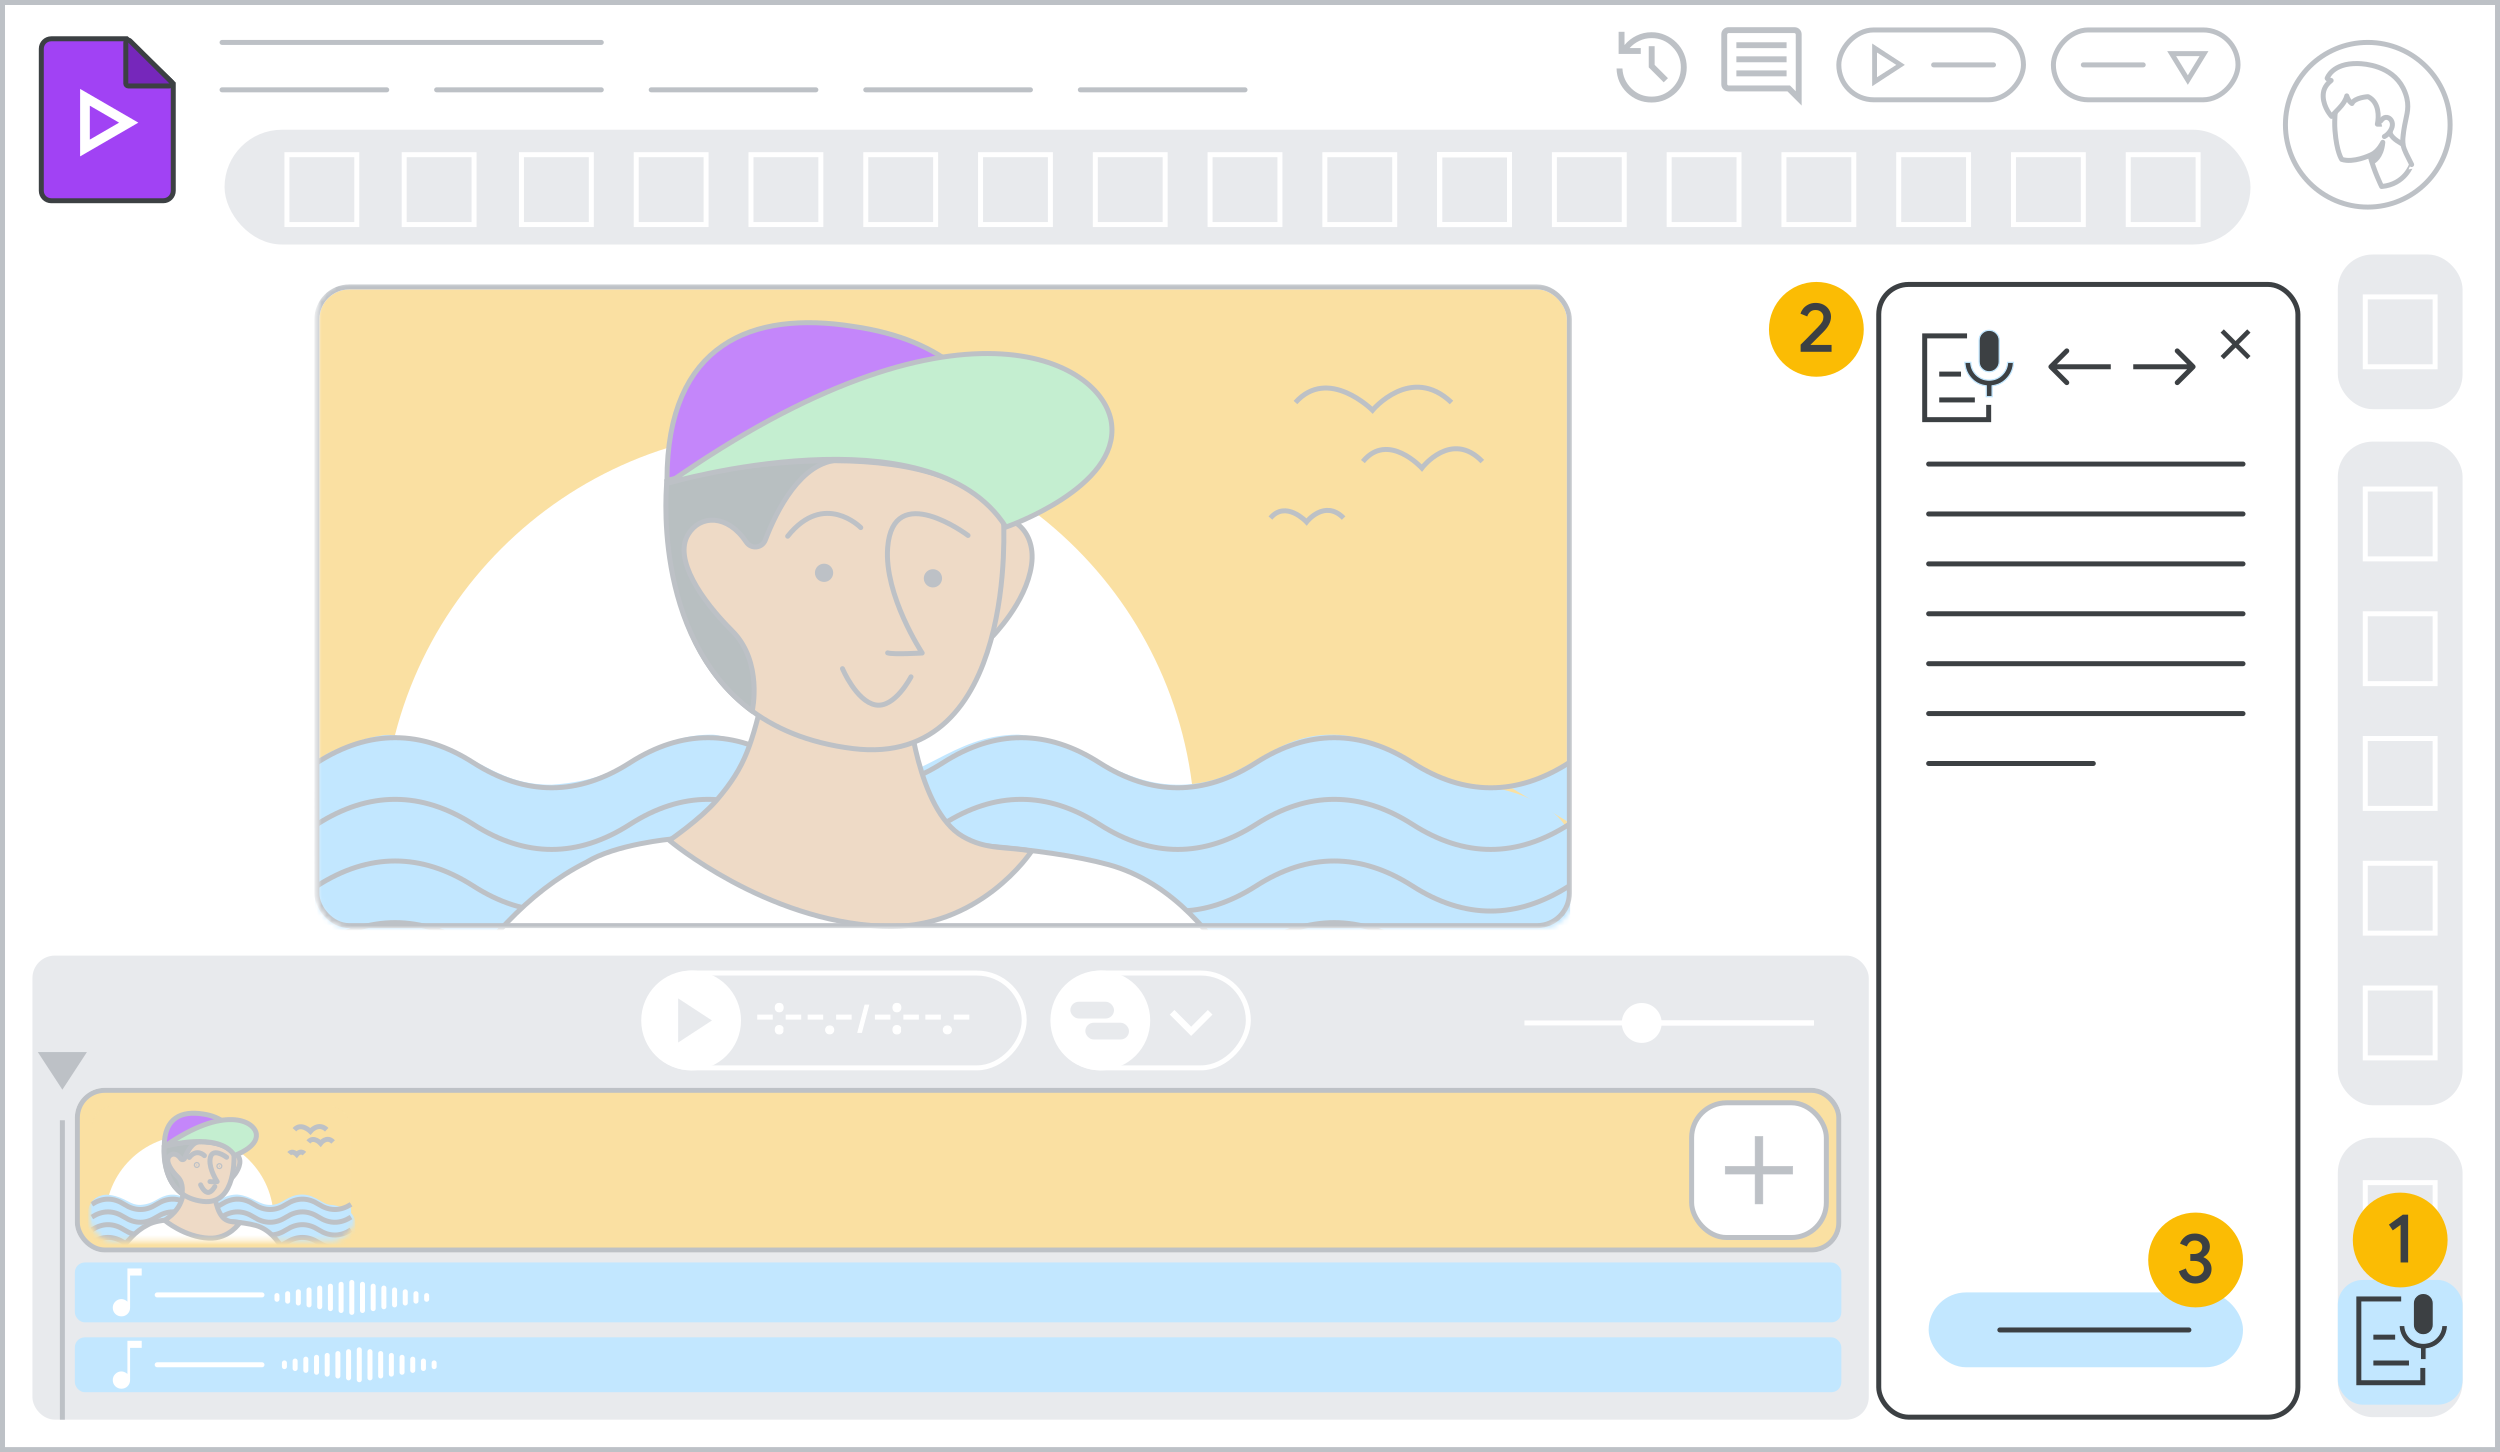 <svg width="501" height="291" viewBox="0 0 501 291" fill="none" xmlns="http://www.w3.org/2000/svg">
<rect x="0" y="0" width="501" height="291" fill="#333333" stroke="none"/>
<g id="vids-managing-scripts-aug" clip-path="url(#clip0_3332_2596)">
<rect id="border &#38; background" x="0.5" y="0.5" width="500" height="290" fill="white" stroke="#BDC1C6"/>
<g id="video frame masked">
<mask id="mask0_3332_2596" style="mask-type:alpha" maskUnits="userSpaceOnUse" x="63" y="56" width="253" height="130">
<rect id="preview screen" x="64" y="57" width="251" height="128.5" rx="6" fill="#C2E7FF" stroke="#BDC1C6" stroke-linecap="round"/>
</mask>
<g mask="url(#mask0_3332_2596)">
<g id="video frame">
<rect id="video bg" x="64" y="58" width="250" height="127" rx="6" fill="#FAE0A2"/>
<g id="birds">
<path id="Vector 1727" d="M259.612 80.663C266.174 73.328 275.053 82.207 275.053 82.207C275.053 82.207 282.774 72.942 290.881 80.663" stroke="#BDC1C6"/>
<path id="Vector 1728" d="M273.123 92.497C278.147 86.364 284.943 93.788 284.943 93.788C284.943 93.788 290.853 86.041 297.058 92.497" stroke="#BDC1C6"/>
<path id="Vector 1729" d="M254.593 103.823C257.672 100.143 261.837 104.598 261.837 104.598C261.837 104.598 265.46 99.949 269.263 103.823" stroke="#BDC1C6"/>
</g>
<path id="Vector 1730" d="M314.43 153.24L302.849 157.872L314.43 164.821V153.24Z" fill="#C2E7FF"/>
<path id="Ellipse 64" d="M239.537 167.523C239.537 176.565 238.064 185.262 235.345 193.388C224.534 225.696 158.081 205.742 158.081 205.742C158.081 205.742 91.629 225.696 80.818 193.388C78.099 185.262 76.626 176.565 76.626 167.523C76.626 122.536 113.095 86.067 158.081 86.067C203.068 86.067 239.537 122.536 239.537 167.523Z" fill="white"/>
<path id="water" d="M204.065 147.723C204.05 147.721 204.035 147.721 204.019 147.721C197.414 147.742 192.572 150.231 187.868 152.648C187.77 152.698 187.673 152.749 187.575 152.799C182.778 155.263 178.085 157.601 171.641 157.373C163.344 156.051 159.437 154.27 156.088 152.531C155.741 152.351 155.399 152.171 155.058 151.991C152.073 150.417 149.181 148.893 143.635 147.826C143.268 147.756 142.876 147.717 142.498 147.721C136.316 147.78 132.672 149.835 128.75 152.047C128.53 152.171 128.308 152.295 128.086 152.42C123.932 154.752 119.228 157.192 110.581 157.758C104.129 157.776 100.376 155.854 96.103 153.627L95.981 153.564C91.707 151.337 86.917 148.84 78.537 147.806C78.044 147.745 77.53 147.744 77.032 147.814C73.756 148.274 71.606 149.142 69.628 149.941C68.789 150.279 67.981 150.605 67.131 150.883C65.143 151.532 63.677 152.945 63.644 155.166C63.536 162.501 63.653 180.993 63.724 190.55C63.751 194.12 66.654 196.977 70.219 196.977H307.658C311.248 196.977 314.158 194.067 314.158 190.477V168.95C314.158 165.793 311.551 163.299 308.436 161.543C305.285 159.766 301.423 158.629 298.526 158.251C298.155 158.202 297.781 158.135 297.402 158.047C296.706 157.886 295.986 157.78 295.257 157.764C290.085 157.649 286.11 155.332 281.95 152.907C281.85 152.848 281.749 152.79 281.649 152.731C277.4 150.255 272.943 147.736 266.948 147.721C260.708 147.705 256.583 150.104 252.419 152.525L252.203 152.651C247.972 155.11 243.636 157.569 236.822 157.758C230.275 157.916 225.446 155.746 220.563 153.346C220.24 153.187 219.918 153.028 219.594 152.868C215.024 150.61 210.296 148.273 204.065 147.723Z" fill="#C2E7FF" stroke="#C2E7FF" stroke-linejoin="round"/>
<path id="path" d="M63.5 189.914C73.955 183.222 84.411 183.222 94.866 189.914C105.322 196.605 115.777 196.605 126.233 189.914C136.688 183.222 147.143 183.222 157.599 189.914C168.054 196.605 178.51 196.605 188.965 189.914C199.421 183.222 209.876 183.222 220.331 189.914C230.787 196.605 241.242 196.605 251.698 189.914C262.153 183.222 272.609 183.222 283.064 189.914C293.519 196.605 303.975 196.605 314.43 189.914" stroke="#BDC1C6"/>
<path id="path_2" d="M63.5 177.56C73.955 170.869 84.411 170.869 94.866 177.56C105.322 184.252 115.777 184.252 126.233 177.56C136.688 170.869 147.143 170.869 157.599 177.56C168.054 184.252 178.51 184.252 188.965 177.56C199.421 170.869 209.876 170.869 220.331 177.56C230.787 184.252 241.242 184.252 251.698 177.56C262.153 170.869 272.609 170.869 283.064 177.56C293.519 184.252 303.975 184.252 314.43 177.56" stroke="#BDC1C6"/>
<path id="path_3" d="M63.5 165.207C73.955 158.516 84.411 158.516 94.866 165.207C105.322 171.899 115.777 171.899 126.233 165.207C136.688 158.516 147.143 158.516 157.599 165.207C168.054 171.899 178.51 171.899 188.965 165.207C199.421 158.516 209.876 158.516 220.331 165.207C230.787 171.899 241.242 171.899 251.698 165.207C262.153 158.516 272.609 158.516 283.064 165.207C293.519 171.899 303.975 171.899 314.43 165.207" stroke="#BDC1C6"/>
<path id="path_4" d="M63.5 152.854C73.955 146.162 84.411 146.162 94.866 152.854C105.322 159.545 115.777 159.545 126.233 152.854C136.688 146.162 147.143 146.162 157.599 152.854C168.054 159.545 178.51 159.545 188.965 152.854C199.421 146.162 209.876 146.162 220.331 152.854C230.787 159.545 241.242 159.545 251.698 152.854C262.153 146.162 272.609 146.162 283.064 152.854C293.519 159.545 303.975 159.545 314.43 152.854" stroke="#BDC1C6"/>
<g id="person">
<path id="Vector" d="M198.724 127.763C198.786 127.539 205.617 120.935 206.715 113.239C207.814 105.543 201.219 101.825 197.553 104.992L198.724 127.763Z" fill="#EEDAC6" stroke="#BDC1C6" stroke-linecap="round" stroke-linejoin="round"/>
<path id="Vector_2" d="M257.681 217.323C257.681 217.323 247.624 180.248 222.146 173.273C196.668 166.297 134.651 168.126 134.651 168.126C134.651 168.126 123.324 169.162 117.463 172.814C93.602 184.747 80.872 217.323 80.872 217.323H257.681Z" fill="white" stroke="#BDC1C6" stroke-linecap="round" stroke-linejoin="round"/>
<path id="Vector_3" d="M206.723 170.576C206.723 170.576 196.334 186.534 176.844 185.63C153.216 184.537 134.147 168.417 134.147 168.417C134.147 168.417 140.374 164.142 143.552 160.435C149.685 153.282 150.507 149.258 153.42 137.798L181.994 141.336C181.994 141.336 183.799 162.283 192.91 167.609C197.729 170.425 201.996 169.613 206.723 170.576Z" fill="#EEDAC6" stroke="#BDC1C6" stroke-linecap="round" stroke-linejoin="round"/>
<path id="Vector_4" d="M201.096 103.954C201.096 103.954 204.274 154.164 170.902 150.011C134.683 145.504 133.304 110.795 133.662 96.258C133.662 96.258 187.062 82.541 201.096 103.954Z" fill="#EEDAC6" stroke="#BDC1C6" stroke-linecap="round" stroke-linejoin="round"/>
<path id="Vector_5" d="M150.742 142.509C150.742 142.509 152.964 132.662 146.734 126.434C140.503 120.206 134.96 112.015 137.892 107.127C140.322 103.077 145.832 103.036 149.572 108.649C149.789 108.978 150.092 109.241 150.449 109.408C150.806 109.576 151.202 109.642 151.593 109.599C151.985 109.556 152.358 109.406 152.67 109.166C152.982 108.925 153.222 108.603 153.363 108.235C155.558 102.481 160.524 92.31 168.408 92.178C168.408 92.178 151.865 91.005 133.662 96.258C133.662 96.258 130.198 127.309 150.742 142.509Z" fill="#B8BFC1" stroke="#BDC1C6" stroke-linecap="round" stroke-linejoin="round"/>
<path id="Vector_6" d="M193.998 107.304C193.998 107.304 178.924 96.018 177.885 109.766C177.165 119.304 184.807 130.863 184.807 130.863C184.807 130.863 178.984 131.205 177.885 130.838" stroke="#BDC1C6" stroke-linecap="round" stroke-linejoin="round"/>
<path id="Vector_7" d="M172.496 105.731C172.496 105.731 165.175 98.291 157.852 107.459" stroke="#BDC1C6" stroke-linecap="round" stroke-linejoin="round"/>
<path id="Vector_8" d="M182.564 135.639C182.564 135.639 179.28 142.014 175.431 141.262C171.583 140.51 168.835 134.002 168.835 134.002" stroke="#BDC1C6" stroke-linecap="round" stroke-linejoin="round"/>
<path id="Vector_9" d="M185.63 115.895C185.63 116.63 186.226 117.225 186.961 117.225C187.695 117.225 188.291 116.63 188.291 115.895C188.291 115.16 187.695 114.564 186.961 114.564C186.226 114.564 185.63 115.16 185.63 115.895Z" fill="#BDC1C6" stroke="#BDC1C6"/>
<path id="Vector_10" d="M163.81 114.791C163.81 115.526 164.406 116.122 165.141 116.122C165.875 116.122 166.471 115.526 166.471 114.791C166.471 114.056 165.875 113.46 165.141 113.46C164.406 113.46 163.81 114.056 163.81 114.791Z" fill="#BDC1C6" stroke="#BDC1C6"/>
<g id="Group 349">
<path id="Vector_11" d="M201.096 103.954C201.096 103.954 209.107 70.848 170.902 65.401C150.843 62.226 133.662 68.711 133.662 96.258C133.662 96.258 185.92 83.486 201.096 103.954Z" fill="#C486FA" stroke="#BDC1C6" stroke-linecap="round" stroke-linejoin="round"/>
<path id="Vector_12" d="M201.585 105.628C201.585 105.628 224.402 97.752 222.751 84.878C221.099 72.004 191.554 56.44 134.055 96.765C134.055 96.765 186.388 81.62 201.585 105.628Z" fill="#C4EED0" stroke="#BDC1C6" stroke-linecap="round" stroke-linejoin="round"/>
</g>
</g>
<rect id="video border" x="63.5" y="57.5" width="251" height="128" rx="6.5" stroke="#BDC1C6" stroke-linejoin="round"/>
</g>
</g>
</g>
<g id="button">
<rect id="button_2" x="386.5" y="259" width="63" height="15" rx="7.5" fill="#C2E7FF"/>
<path id="Line 7" d="M400.767 266.524H438.659" stroke="#3C4043" stroke-linecap="round"/>
</g>
<g id="right sidebar">
<rect id="Rectangle 34" x="469" y="89" width="24" height="132" rx="6.5" fill="#E8EAED" stroke="#E8EAED"/>
<rect id="Rectangle 74" x="469" y="228.5" width="24" height="55" rx="6.5" fill="#E8EAED" stroke="#E8EAED"/>
<rect id="Rectangle 73" x="469" y="51.5" width="24" height="30" rx="6.5" fill="#E8EAED" stroke="#E8EAED"/>
<rect id="Rectangle 68" x="474" y="98" width="14" height="14" stroke="white"/>
<rect id="Rectangle 67" x="474" y="59.5" width="14" height="14" stroke="white"/>
<rect id="Rectangle 69" x="474" y="123" width="14" height="14" stroke="white"/>
<rect id="Rectangle 75" x="474" y="148" width="14" height="14" stroke="white"/>
<rect id="Rectangle 76" x="474" y="173" width="14" height="14" stroke="white"/>
<rect id="Rectangle 70" x="474" y="237" width="14" height="14" stroke="white"/>
<rect id="Rectangle 62" x="474" y="198" width="14" height="14" stroke="white"/>
</g>
<rect id="back border" x="7" y="192" width="367" height="92" rx="4" fill="#E8EAED" stroke="#E8EAED" stroke-linejoin="round"/>
<rect id="Rectangle 72" x="15" y="218" width="354" height="33" rx="6" fill="white"/>
<rect id="Rectangle 57" x="15.5" y="218.5" width="353" height="32" rx="5.5" fill="#FAE0A2" stroke="#BDC1C6"/>
<rect id="audio track full" x="15" y="253" width="354" height="12" rx="2" fill="#C2E7FF"/>
<path id="Line 16" d="M44.5 8.5H120.5" stroke="#BDC1C6" stroke-linecap="round"/>
<path id="Line 17" d="M44.5 18H77.5" stroke="#BDC1C6" stroke-linecap="round"/>
<path id="Line 18" d="M87.5 18H120.5" stroke="#BDC1C6" stroke-linecap="round"/>
<path id="Line 19" d="M130.5 18H163.5" stroke="#BDC1C6" stroke-linecap="round"/>
<path id="Line 20" d="M173.5 18H206.5" stroke="#BDC1C6" stroke-linecap="round"/>
<path id="Line 21" d="M216.5 18H249.5" stroke="#BDC1C6" stroke-linecap="round"/>
<rect id="Rectangle 31" x="45.5" y="26.5" width="405" height="22" rx="11" fill="#E8EAED" stroke="#E8EAED"/>
<g id="Vids icon - illustrated">
<path id="border &#38; background_2" fill-rule="evenodd" clip-rule="evenodd" d="M8.278 9.773C8.278 8.668 9.173 7.773 10.278 7.773H25.389L34.722 16.752V38.227C34.722 39.332 33.827 40.227 32.722 40.227H10.278C9.173 40.227 8.278 39.332 8.278 38.227V9.773Z" fill="#A142F4" stroke="#3C4043"/>
<path id="fold" d="M33.954 17.224C34.157 17.224 34.339 17.102 34.416 16.915C34.493 16.727 34.45 16.512 34.306 16.369L26.061 8.198C25.918 8.056 25.703 8.014 25.517 8.092C25.331 8.169 25.209 8.351 25.209 8.553V16.724C25.209 16.857 25.262 16.984 25.356 17.078C25.45 17.172 25.577 17.224 25.709 17.224H33.954Z" fill="#7627BB" stroke="#3C4043" stroke-linejoin="round"/>
<path id="arrow" d="M18 21.181L23.863 24.579L18 27.977V21.181ZM16.055 17.818V31.341L27.722 24.579L16.055 17.818Z" fill="white"/>
</g>
<g id="play button">
<rect id="Rectangle 33" x="0.5" y="-0.5" width="37" height="14" rx="7" transform="matrix(1 0 0 -1 368 19.5)" stroke="#BDC1C6"/>
<path id="Line 22" d="M387.5 13L399.5 13" stroke="#BDC1C6" stroke-linecap="round"/>
<g id="Group 40">
<path id="arrow icon" d="M375.333 17V9L381.458 13L375.333 17ZM376 15.75L380.292 13L376 10.25V15.75Z" fill="#BDC1C6"/>
<path id="arrow icon (Stroke)" fill-rule="evenodd" clip-rule="evenodd" d="M375.183 8.723L381.733 13L375.183 17.277V8.723ZM375.483 9.277V16.723L381.184 13L375.483 9.277ZM375.85 9.976L380.57 13L375.85 16.024V9.976ZM376.15 10.524V15.476L380.014 13L376.15 10.524Z" fill="#BDC1C6"/>
</g>
</g>
<g id="share button">
<rect id="Rectangle 34_2" x="0.5" y="-0.5" width="37" height="14" rx="7" transform="matrix(1 0 0 -1 411 19.5)" fill="white" stroke="#BDC1C6"/>
<path id="Line 23" d="M417.5 13L429.5 13" stroke="#BDC1C6" stroke-linecap="round"/>
<path id="Polygon 14" d="M441.683 10.75L438.441 16.043L435.2 10.75L441.683 10.75Z" fill="white" stroke="#BDC1C6"/>
</g>
<path id="comment icon" d="M347.969 15.294H358.031V14.113H347.969V15.294ZM347.969 12.472H358.031V11.291H347.969V12.472ZM347.969 9.65H358.031V8.469H347.969V9.65ZM361.05 21.156L358.206 18.312H346.394C345.985 18.312 345.643 18.174 345.366 17.897C345.089 17.62 344.95 17.277 344.95 16.869V6.894C344.95 6.485 345.089 6.143 345.366 5.866C345.643 5.588 345.985 5.45 346.394 5.45H359.606C360.015 5.45 360.357 5.588 360.634 5.866C360.911 6.143 361.05 6.485 361.05 6.894V21.156ZM346.394 17.131H358.709L359.869 18.291V6.894C359.869 6.835 359.84 6.777 359.781 6.719C359.723 6.66 359.665 6.631 359.606 6.631H346.394C346.335 6.631 346.277 6.66 346.219 6.719C346.16 6.777 346.131 6.835 346.131 6.894V16.869C346.131 16.927 346.16 16.985 346.219 17.044C346.277 17.102 346.335 17.131 346.394 17.131ZM346.131 17.131C346.131 17.131 346.131 17.102 346.131 17.044C346.131 16.985 346.131 16.927 346.131 16.869V6.894C346.131 6.835 346.131 6.777 346.131 6.719C346.131 6.66 346.131 6.631 346.131 6.631C346.131 6.631 346.131 6.66 346.131 6.719C346.131 6.777 346.131 6.835 346.131 6.894V17.131Z" fill="#BDC1C6"/>
<path id="history icon" d="M330.978 20.544C329.068 20.544 327.427 19.887 326.056 18.575C324.7 17.248 324 15.629 323.956 13.719H325.137C325.21 15.279 325.808 16.613 326.931 17.722C328.054 18.816 329.403 19.362 330.978 19.362C332.597 19.362 333.975 18.794 335.112 17.656C336.265 16.504 336.841 15.119 336.841 13.5C336.841 11.881 336.265 10.503 335.112 9.366C333.975 8.213 332.597 7.637 330.978 7.637C330.103 7.637 329.286 7.82 328.528 8.184C327.784 8.534 327.135 9.016 326.581 9.628H328.812V10.809H324.372V6.369H325.553V9.037C326.209 8.235 327.004 7.608 327.937 7.156C328.885 6.689 329.899 6.456 330.978 6.456C331.955 6.456 332.867 6.646 333.712 7.025C334.573 7.389 335.324 7.893 335.966 8.534C336.607 9.161 337.11 9.905 337.475 10.765C337.84 11.611 338.022 12.523 338.022 13.5C338.022 14.477 337.84 15.396 337.475 16.256C337.11 17.102 336.607 17.846 335.966 18.487C335.324 19.114 334.573 19.618 333.712 19.997C332.867 20.361 331.955 20.544 330.978 20.544ZM333.406 16.497L330.409 13.5V9.256H331.591V12.997L334.259 15.665L333.406 16.497Z" fill="#BDC1C6"/>
<path id="Line 124" d="M386.5 93H449.5" stroke="#3C4043" stroke-linecap="round"/>
<path id="Line 126" d="M386.5 103H449.5" stroke="#3C4043" stroke-linecap="round"/>
<path id="Line 128" d="M386.5 113H449.5" stroke="#3C4043" stroke-linecap="round"/>
<path id="Line 130" d="M386.5 123H449.5" stroke="#3C4043" stroke-linecap="round"/>
<path id="Line 132" d="M386.5 133H449.5" stroke="#3C4043" stroke-linecap="round"/>
<path id="Line 134" d="M386.5 143H449.5" stroke="#3C4043" stroke-linecap="round"/>
<path id="Line 135" d="M386.5 153H419.5" stroke="#3C4043" stroke-linecap="round"/>
<rect id="audio track full_2" x="15" y="268" width="354" height="11" rx="2" fill="#C2E7FF"/>
<g id="audio wave">
<path id="Line 42" d="M72 270.5L72 276.5" stroke="white" stroke-linecap="round"/>
<path id="Line 43" d="M69.857 270.875L69.857 276.125" stroke="white" stroke-linecap="round"/>
<path id="Line 59" d="M74.143 270.875L74.143 276.125" stroke="white" stroke-linecap="round"/>
<path id="Line 44" d="M67.714 271.25L67.714 275.75" stroke="white" stroke-linecap="round"/>
<path id="Line 60" d="M76.286 271.25L76.286 275.75" stroke="white" stroke-linecap="round"/>
<path id="Line 45" d="M65.571 271.625L65.571 275.375" stroke="white" stroke-linecap="round"/>
<path id="Line 61" d="M78.429 271.625L78.429 275.375" stroke="white" stroke-linecap="round"/>
<path id="Line 46" d="M63.429 272L63.429 275" stroke="white" stroke-linecap="round"/>
<path id="Line 62" d="M80.571 272L80.571 275" stroke="white" stroke-linecap="round"/>
<path id="Line 47" d="M61.286 272.375L61.286 274.625" stroke="white" stroke-linecap="round"/>
<path id="Line 63" d="M82.714 272.375L82.714 274.625" stroke="white" stroke-linecap="round"/>
<path id="Line 48" d="M59.143 272.75L59.143 274.25" stroke="white" stroke-linecap="round"/>
<path id="Line 64" d="M84.857 272.75L84.857 274.25" stroke="white" stroke-linecap="round"/>
<path id="Line 58" d="M57 273.125L57 273.875" stroke="white" stroke-linecap="round"/>
<path id="Line 65" d="M87 273.125L87 273.875" stroke="white" stroke-linecap="round"/>
</g>
<path id="Line 33" d="M31.5 259.5H52.5" stroke="white" stroke-linecap="round"/>
<path id="Line 34" d="M31.5 273.5H52.5" stroke="white" stroke-linecap="round"/>
<path id="musical note" d="M24.333 263.8C23.856 263.8 23.445 263.633 23.1 263.3C22.767 262.967 22.6 262.556 22.6 262.067C22.6 261.589 22.767 261.183 23.1 260.85C23.445 260.506 23.856 260.333 24.333 260.333C24.556 260.333 24.772 260.383 24.983 260.483C25.206 260.572 25.389 260.694 25.533 260.85V254.2H28.4V255.617H26.067V262.067C26.067 262.556 25.9 262.967 25.567 263.3C25.233 263.633 24.822 263.8 24.333 263.8Z" fill="white"/>
<path id="musical note_2" d="M24.333 278.3C23.856 278.3 23.445 278.133 23.1 277.8C22.767 277.467 22.6 277.056 22.6 276.567C22.6 276.089 22.767 275.683 23.1 275.35C23.445 275.006 23.856 274.833 24.333 274.833C24.556 274.833 24.772 274.883 24.983 274.983C25.206 275.072 25.389 275.194 25.533 275.35V268.7H28.4V270.117H26.067V276.567C26.067 277.056 25.9 277.467 25.567 277.8C25.233 278.133 24.822 278.3 24.333 278.3Z" fill="white"/>
<g id="Profile image 12">
<path id="Oval" d="M474.5 41.5C465.387 41.5 458 34.113 458 25C458 15.887 465.387 8.5 474.5 8.5C483.613 8.5 491 15.887 491 25C491 34.113 483.613 41.5 474.5 41.5Z" fill="white" stroke="#BDC1C6"/>
<path id="Path" d="M477.276 37.373C477.276 37.373 475.703 34.188 474.932 31.123C474.932 31.123 471.631 32.701 469.286 31.942C469.286 31.942 468.268 30.547 467.929 26.147C467.744 23.932 468.052 20.565 468.669 18.501C469.348 16.165 471.662 14.588 475.456 15.164C480.608 15.922 482.983 18.714 482.027 23.538C480.916 29.272 481.503 29.272 483.292 32.974C483.261 32.944 482.027 36.949 477.276 37.373Z" fill="white" stroke="#BDC1C6" stroke-linecap="round" stroke-linejoin="round"/>
<path id="Path_2" d="M475.56 32.369C475.56 32.369 477.26 31.568 477.511 28.519C477.511 28.519 476.675 30.336 475.198 31.013C475.198 31.013 475.282 31.352 475.337 31.629C475.449 31.937 475.56 32.369 475.56 32.369Z" fill="#BDC1C6" stroke="#BDC1C6" stroke-linecap="round" stroke-linejoin="round"/>
<path id="Path_3" d="M479.032 26.755C479.369 27.845 481.516 28.904 481.516 28.904C481.516 28.904 481.363 27.44 482.13 23.951C482.436 22.402 483.05 20.619 481.578 17.628C479.277 13.143 473.909 12.769 472.529 12.738C467.345 12.614 466.363 15.697 466.363 15.697C466.578 16.009 467.161 16.133 467.161 16.133C465.75 17.255 465.535 18.407 465.566 19.373C465.658 21.646 467.253 23.328 467.253 23.328C468.081 22.331 468.449 22.113 469.247 21.148C470.167 20.027 470.289 19.217 470.289 19.217C470.658 20.369 471.332 20.743 471.332 20.743C471.854 19.528 474.553 19.373 474.553 19.373C476.835 20.494 476.741 23.428 476.424 24.882H477.191L477.657 24.441L477.805 24.259C477.805 24.259 478.756 24.113 479.032 24.726C479.229 25.166 478.891 26.299 479.032 26.755Z" fill="white" stroke="#BDC1C6" stroke-linecap="round" stroke-linejoin="round"/>
<path id="Path_4" d="M477.125 24.212C477.125 24.212 477.627 23.423 478.329 23.523C479.03 23.623 479.498 24.325 479.431 25.093C479.398 25.861 478.663 26.93 477.827 27.364" fill="white"/>
<path id="Path_5" d="M477.125 24.212C477.125 24.212 477.627 23.423 478.329 23.523C479.03 23.623 479.498 24.325 479.431 25.093C479.398 25.861 478.663 26.93 477.827 27.364" stroke="#BDC1C6" stroke-linecap="round" stroke-linejoin="round"/>
</g>
<rect id="Rectangle 39" x="57.5" y="31" width="14" height="14" stroke="white"/>
<rect id="Rectangle 40" x="81" y="31" width="14" height="14" stroke="white"/>
<rect id="Rectangle 41" x="127.5" y="31" width="14" height="14" stroke="white"/>
<rect id="Rectangle 59" x="104.5" y="31" width="14" height="14" stroke="white"/>
<rect id="Rectangle 42" x="150.5" y="31" width="14" height="14" stroke="white"/>
<rect id="Rectangle 43" x="173.5" y="31" width="14" height="14" stroke="white"/>
<rect id="Rectangle 44" x="196.5" y="31" width="14" height="14" stroke="white"/>
<rect id="Rectangle 45" x="219.5" y="31" width="14" height="14" stroke="white"/>
<rect id="Rectangle 46" x="242.5" y="31" width="14" height="14" stroke="white"/>
<rect id="Rectangle 47" x="265.5" y="31" width="14" height="14" stroke="white"/>
<rect id="Rectangle 48" x="288.5" y="31" width="14" height="14" stroke="white"/>
<rect id="Rectangle 49" x="288.5" y="31" width="14" height="14" stroke="white"/>
<rect id="Rectangle 50" x="288.5" y="31" width="14" height="14" stroke="white"/>
<rect id="Rectangle 51" x="311.5" y="31" width="14" height="14" stroke="white"/>
<rect id="Rectangle 52" x="334.5" y="31" width="14" height="14" stroke="white"/>
<rect id="Rectangle 53" x="357.5" y="31" width="14" height="14" stroke="white"/>
<rect id="Rectangle 54" x="380.5" y="31" width="14" height="14" stroke="white"/>
<rect id="Rectangle 55" x="403.5" y="31" width="14" height="14" stroke="white"/>
<rect id="Rectangle 56" x="426.5" y="31" width="14" height="14" stroke="white"/>
<rect id="preview screen_2" x="376.5" y="57" width="84" height="227" rx="6" stroke="#3C4043" stroke-linecap="round"/>
<path id="close icon" d="M445.655 72L445 71.346L447.338 68.992L445 66.654L445.655 66L448.008 68.338L450.345 66L451 66.654L448.662 68.992L451 71.346L450.345 72L448.008 69.662L445.655 72Z" fill="#3C4043"/>
<g id="new button">
<rect id="add button" x="339" y="221" width="27" height="27" rx="7" fill="white" stroke="#BDC1C6" stroke-linejoin="round"/>
<path id="add icon" d="M351.719 235.281H345.729V233.719H351.719V227.729H353.281V233.719H359.271V235.281H353.281V241.271H351.719V235.281Z" fill="#BDC1C6"/>
<path id="add icon (Stroke)" fill-rule="evenodd" clip-rule="evenodd" d="M351.669 227.679H353.331V233.669H359.321V235.331H353.331V241.321H351.669V235.331H345.679V233.669H351.669V227.679ZM351.769 227.779V233.769H345.779V235.231H351.769V241.221H353.231V235.231H359.221V233.769H353.231V227.779H351.769Z" fill="#BDC1C6"/>
</g>
<g id="audio wave_2">
<path id="Line 42_2" d="M70.5 257L70.5 263" stroke="white" stroke-linecap="round"/>
<path id="Line 43_2" d="M68.357 257.375L68.357 262.625" stroke="white" stroke-linecap="round"/>
<path id="Line 59_2" d="M72.643 257.375L72.643 262.625" stroke="white" stroke-linecap="round"/>
<path id="Line 44_2" d="M66.214 257.75L66.214 262.25" stroke="white" stroke-linecap="round"/>
<path id="Line 60_2" d="M74.786 257.75L74.786 262.25" stroke="white" stroke-linecap="round"/>
<path id="Line 45_2" d="M64.071 258.125L64.071 261.875" stroke="white" stroke-linecap="round"/>
<path id="Line 61_2" d="M76.929 258.125L76.929 261.875" stroke="white" stroke-linecap="round"/>
<path id="Line 46_2" d="M61.929 258.5L61.929 261.5" stroke="white" stroke-linecap="round"/>
<path id="Line 62_2" d="M79.071 258.5L79.071 261.5" stroke="white" stroke-linecap="round"/>
<path id="Line 47_2" d="M59.786 258.875L59.786 261.125" stroke="white" stroke-linecap="round"/>
<path id="Line 63_2" d="M81.214 258.875L81.214 261.125" stroke="white" stroke-linecap="round"/>
<path id="Line 48_2" d="M57.643 259.25L57.643 260.75" stroke="white" stroke-linecap="round"/>
<path id="Line 64_2" d="M83.357 259.25L83.357 260.75" stroke="white" stroke-linecap="round"/>
<path id="Line 58_2" d="M55.5 259.625L55.5 260.375" stroke="white" stroke-linecap="round"/>
<path id="Line 65_2" d="M85.5 259.625L85.5 260.375" stroke="white" stroke-linecap="round"/>
</g>
<rect id="Rectangle 71" x="468.5" y="256.5" width="25" height="25" rx="5" fill="#C2E7FF"/>
<g id="script icon">
<path id="Rectangle 110" d="M481.196 260.311H472.709V277.098H485.529V274.137" stroke="#3C4043"/>
<line id="Line 143" x1="475.622" y1="267.968" x2="479.989" y2="267.968" stroke="#3C4043"/>
<line id="Line 144" x1="475.622" y1="273.145" x2="482.759" y2="273.145" stroke="#3C4043"/>
<path id="icon" d="M486.219 270.428V272.497H485.042V270.428V270.319L484.934 270.304C483.727 270.142 482.732 269.604 481.944 268.688C481.182 267.803 480.788 266.779 480.762 265.612H481.94C481.968 266.579 482.325 267.412 483.008 268.108L483.01 268.109C483.735 268.822 484.611 269.18 485.63 269.18C486.65 269.18 487.52 268.822 488.234 268.109C488.929 267.413 489.292 266.579 489.321 265.612H490.498C490.472 266.779 490.079 267.803 489.317 268.688C488.529 269.604 487.534 270.142 486.327 270.304L486.219 270.319V270.428ZM485.021 266.089L485.021 266.089L485.029 266.097C485.195 266.25 485.398 266.326 485.63 266.326C485.862 266.326 486.062 266.249 486.218 266.093C486.384 265.927 486.469 265.722 486.469 265.487V261.206C486.469 260.973 486.385 260.773 486.218 260.618C486.063 260.451 485.864 260.368 485.63 260.368C485.395 260.368 485.191 260.452 485.025 260.618C484.868 260.775 484.792 260.974 484.792 261.206V265.487C484.792 265.719 484.868 265.922 485.021 266.089ZM485.63 267.503C485.069 267.503 484.595 267.307 484.203 266.915C483.81 266.522 483.615 266.049 483.615 265.487V261.206C483.615 260.644 483.81 260.171 484.203 259.778C484.595 259.386 485.069 259.191 485.63 259.191C486.192 259.191 486.666 259.386 487.058 259.778C487.451 260.171 487.646 260.644 487.646 261.206V265.487C487.646 266.049 487.451 266.522 487.058 266.915C486.666 267.307 486.192 267.503 485.63 267.503Z" fill="#3C4043" stroke="#C2E7FF" stroke-width="0.25"/>
<rect id="Rectangle 111" x="484.114" y="260.117" width="2.871" height="6.43" fill="#3C4043"/>
</g>
<g id="script icon_2">
<path id="Rectangle 110_2" d="M394.196 67.311H385.709V84.098H398.529V81.138" stroke="#3C4043"/>
<line id="Line 143_2" x1="388.622" y1="74.968" x2="392.989" y2="74.968" stroke="#3C4043"/>
<line id="Line 144_2" x1="388.622" y1="80.145" x2="395.759" y2="80.145" stroke="#3C4043"/>
<path id="icon_2" d="M399.219 77.428V79.497H398.042V77.428V77.319L397.934 77.304C396.727 77.142 395.732 76.604 394.944 75.688C394.182 74.803 393.788 73.779 393.762 72.612H394.94C394.968 73.579 395.325 74.412 396.008 75.108L396.01 75.109C396.735 75.822 397.611 76.18 398.63 76.18C399.65 76.18 400.52 75.822 401.234 75.109C401.929 74.413 402.292 73.579 402.321 72.612H403.498C403.472 73.779 403.079 74.803 402.317 75.688C401.529 76.604 400.534 77.142 399.327 77.304L399.219 77.319V77.428ZM398.021 73.089L398.021 73.089L398.029 73.097C398.195 73.25 398.398 73.326 398.63 73.326C398.862 73.326 399.062 73.249 399.218 73.093C399.384 72.927 399.469 72.722 399.469 72.487V68.206C399.469 67.973 399.385 67.773 399.218 67.618C399.063 67.451 398.864 67.368 398.63 67.368C398.395 67.368 398.191 67.452 398.025 67.618C397.868 67.775 397.792 67.974 397.792 68.206V72.487C397.792 72.719 397.868 72.922 398.021 73.089ZM398.63 74.503C398.069 74.503 397.595 74.308 397.203 73.915C396.81 73.522 396.615 73.049 396.615 72.487V68.206C396.615 67.644 396.81 67.171 397.203 66.778C397.595 66.386 398.069 66.191 398.63 66.191C399.192 66.191 399.666 66.386 400.058 66.778C400.451 67.171 400.646 67.644 400.646 68.206V72.487C400.646 73.049 400.451 73.522 400.058 73.915C399.666 74.308 399.192 74.503 398.63 74.503Z" fill="#3C4043" stroke="#C2E7FF" stroke-width="0.25"/>
<rect id="Rectangle 111_2" x="397.114" y="67.117" width="2.871" height="6.43" fill="#3C4043"/>
</g>
<path id="Line 136" d="M439.854 73.854C440.049 73.658 440.049 73.342 439.854 73.146L436.672 69.965C436.476 69.769 436.16 69.769 435.964 69.965C435.769 70.16 435.769 70.476 435.964 70.672L438.793 73.5L435.964 76.328C435.769 76.524 435.769 76.84 435.964 77.035C436.16 77.231 436.476 77.231 436.672 77.035L439.854 73.854ZM427.5 74L439.5 74L439.5 73L427.5 73L427.5 74Z" fill="#3C4043"/>
<path id="Line 137" d="M410.646 73.854C410.451 73.658 410.451 73.342 410.646 73.146L413.828 69.965C414.024 69.769 414.34 69.769 414.536 69.965C414.731 70.16 414.731 70.476 414.536 70.672L411.707 73.5L414.536 76.328C414.731 76.524 414.731 76.84 414.536 77.035C414.34 77.231 414.024 77.231 413.828 77.035L410.646 73.854ZM423 74L411 74L411 73L423 73L423 74Z" fill="#3C4043"/>
<g id="video frame masked_2">
<mask id="mask1_3332_2596" style="mask-type:alpha" maskUnits="userSpaceOnUse" x="18" y="221" width="53" height="28">
<rect id="preview screen_3" x="18.5" y="221.5" width="51.97" height="26.606" rx="4" fill="#C2E7FF" stroke="#BDC1C6" stroke-linecap="round"/>
</mask>
<g mask="url(#mask1_3332_2596)">
<g id="video frame_2">
<rect id="video bg_2" x="18.5" y="221.707" width="51.763" height="26.296" rx="4" fill="#FAE0A2"/>
<g id="birds_2">
<path id="Vector 1727_2" d="M59.002 226.399C60.361 224.881 62.199 226.719 62.199 226.719C62.199 226.719 63.798 224.801 65.476 226.399" stroke="#BDC1C6"/>
<path id="Vector 1728_2" d="M61.799 228.85C62.839 227.58 64.247 229.117 64.247 229.117C64.247 229.117 65.47 227.513 66.755 228.85" stroke="#BDC1C6"/>
<path id="Vector 1729_2" d="M57.963 231.195C58.6 230.433 59.463 231.355 59.463 231.355C59.463 231.355 60.212 230.393 61 231.195" stroke="#BDC1C6"/>
</g>
<path id="Vector 1730_2" d="M70.352 241.427L67.954 242.386L70.352 243.824V241.427Z" fill="#C2E7FF"/>
<path id="Ellipse 64_2" d="M54.845 244.384C54.845 246.256 54.54 248.057 53.977 249.74C51.739 256.429 37.98 252.297 37.98 252.297C37.98 252.297 24.221 256.429 21.982 249.74C21.419 248.057 21.114 246.256 21.114 244.384C21.114 235.07 28.665 227.519 37.98 227.519C47.294 227.519 54.845 235.07 54.845 244.384Z" fill="white"/>
<path id="water_2" d="M47.535 239.889C47.52 239.888 47.505 239.887 47.49 239.887C46.026 239.892 44.949 240.446 43.983 240.943C43.957 240.956 43.931 240.969 43.905 240.983C42.919 241.489 42.034 241.924 40.825 241.887C39.262 241.636 38.494 241.307 37.865 240.987C37.758 240.933 37.653 240.877 37.547 240.821C37.002 240.534 36.429 240.232 35.483 240.006C35.109 239.917 34.709 239.874 34.305 239.908C33.178 240.005 32.427 240.43 31.708 240.836C31.617 240.887 31.527 240.938 31.437 240.988C30.645 241.427 29.741 241.858 28.131 241.966C26.951 241.967 26.254 241.635 25.431 241.208C25.388 241.185 25.345 241.163 25.302 241.14C24.48 240.712 23.523 240.213 21.958 239.964C21.548 239.899 20.991 239.918 20.584 240.016C18.843 240.433 18.021 241.909 18.021 243.574C18.021 243.848 18.021 244.136 18.022 244.432C18.029 248.003 20.937 250.879 24.503 250.879H67.819C69.406 250.879 70.692 249.592 70.692 248.005V244.912C70.692 244.002 69.976 243.337 69.285 242.915C68.564 242.472 67.687 242.177 67.014 242.056C66.999 242.053 66.982 242.05 66.963 242.047C66.82 242.02 66.556 241.971 66.379 241.967C65.417 241.942 64.677 241.51 63.794 240.996L63.759 240.976C62.882 240.465 61.878 239.891 60.522 239.887C59.122 239.884 58.187 240.428 57.329 240.927C57.309 240.938 57.289 240.95 57.269 240.962C56.401 241.466 55.577 241.929 54.273 241.966C53.02 241.996 52.095 241.586 51.092 241.093C51.023 241.059 50.954 241.025 50.884 240.99C49.943 240.525 48.902 240.01 47.535 239.889Z" fill="#C2E7FF" stroke="#C2E7FF" stroke-linejoin="round"/>
<path id="path_5" d="M18.396 249.02C20.561 247.635 22.726 247.635 24.891 249.02C27.056 250.406 29.221 250.406 31.385 249.02C33.55 247.635 35.715 247.635 37.88 249.02C40.045 250.406 42.209 250.406 44.374 249.02C46.539 247.635 48.704 247.635 50.869 249.02C53.033 250.406 55.198 250.406 57.363 249.02C59.528 247.635 61.693 247.635 63.858 249.02C66.022 250.406 68.187 250.406 70.352 249.02" stroke="#BDC1C6"/>
<path id="path_6" d="M18.396 246.462C20.561 245.077 22.726 245.077 24.891 246.462C27.056 247.848 29.221 247.848 31.385 246.462C33.55 245.077 35.715 245.077 37.88 246.462C40.045 247.848 42.209 247.848 44.374 246.462C46.539 245.077 48.704 245.077 50.869 246.462C53.033 247.848 55.198 247.848 57.363 246.462C59.528 245.077 61.693 245.077 63.858 246.462C66.022 247.848 68.187 247.848 70.352 246.462" stroke="#BDC1C6"/>
<path id="path_7" d="M18.396 243.905C20.561 242.519 22.726 242.519 24.891 243.905C27.056 245.29 29.221 245.29 31.385 243.905C33.55 242.519 35.715 242.519 37.88 243.905C40.045 245.29 42.209 245.29 44.374 243.905C46.539 242.519 48.704 242.519 50.869 243.905C53.033 245.29 55.198 245.29 57.363 243.905C59.528 242.519 61.693 242.519 63.858 243.905C66.022 245.29 68.187 245.29 70.352 243.905" stroke="#BDC1C6"/>
<path id="path_8" d="M18.396 241.347C20.561 239.961 22.726 239.961 24.891 241.347C27.056 242.732 29.221 242.732 31.385 241.347C33.55 239.961 35.715 239.961 37.88 241.347C40.045 242.732 42.209 242.732 44.374 241.347C46.539 239.961 48.704 239.961 50.869 241.347C53.033 242.732 55.198 242.732 57.363 241.347C59.528 239.961 61.693 239.961 63.858 241.347C66.022 242.732 68.187 242.732 70.352 241.347" stroke="#BDC1C6"/>
<g id="person_2">
<path id="Vector_13" d="M46.395 236.152C46.408 236.105 47.822 234.738 48.05 233.144C48.277 231.551 46.911 230.781 46.152 231.437L46.395 236.152Z" fill="#EEDAC6" stroke="#BDC1C6" stroke-linecap="round" stroke-linejoin="round"/>
<path id="Vector_14" d="M58.602 254.695C58.602 254.695 56.52 247.019 51.244 245.574C45.969 244.13 33.128 244.509 33.128 244.509C33.128 244.509 30.783 244.723 29.57 245.479C24.629 247.95 21.993 254.695 21.993 254.695H58.602Z" fill="white" stroke="#BDC1C6" stroke-linecap="round" stroke-linejoin="round"/>
<path id="Vector_15" d="M48.051 245.016C48.051 245.016 45.9 248.32 41.864 248.133C36.972 247.907 33.024 244.569 33.024 244.569C33.024 244.569 34.313 243.684 34.971 242.916C36.241 241.435 36.411 240.602 37.014 238.229L42.931 238.962C42.931 238.962 43.304 243.299 45.191 244.402C46.189 244.985 47.072 244.817 48.051 245.016Z" fill="#EEDAC6" stroke="#BDC1C6" stroke-linecap="round" stroke-linejoin="round"/>
<path id="Vector_16" d="M46.886 231.222C46.886 231.222 47.544 241.618 40.634 240.758C33.135 239.825 32.85 232.639 32.924 229.628C32.924 229.628 43.98 226.788 46.886 231.222Z" fill="#EEDAC6" stroke="#BDC1C6" stroke-linecap="round" stroke-linejoin="round"/>
<path id="Vector_17" d="M36.46 239.205C36.46 239.205 36.92 237.166 35.63 235.876C34.34 234.587 33.192 232.891 33.799 231.879C34.303 231.04 35.444 231.032 36.218 232.194C36.263 232.262 36.326 232.317 36.399 232.351C36.473 232.386 36.555 232.4 36.636 232.391C36.718 232.382 36.795 232.351 36.859 232.301C36.924 232.251 36.974 232.185 37.003 232.108C37.457 230.917 38.486 228.811 40.118 228.784C40.118 228.784 36.693 228.541 32.924 229.628C32.924 229.628 32.206 236.058 36.46 239.205Z" fill="#B8BFC1" stroke="#BDC1C6" stroke-linecap="round" stroke-linejoin="round"/>
<path id="Vector_18" d="M45.416 231.915C45.416 231.915 42.295 229.579 42.08 232.425C41.931 234.4 43.513 236.793 43.513 236.793C43.513 236.793 42.308 236.864 42.08 236.788" stroke="#BDC1C6" stroke-linecap="round" stroke-linejoin="round"/>
<path id="Vector_19" d="M40.964 231.59C40.964 231.59 39.449 230.049 37.932 231.948" stroke="#BDC1C6" stroke-linecap="round" stroke-linejoin="round"/>
<path id="Vector_20" d="M43.049 237.782C43.049 237.782 42.369 239.102 41.572 238.947C40.775 238.791 40.206 237.443 40.206 237.443" stroke="#BDC1C6" stroke-linecap="round" stroke-linejoin="round"/>
<path id="Vector_21" d="M44.08 233.694C44.08 233.627 44.026 233.573 43.959 233.573C43.892 233.573 43.838 233.627 43.838 233.694C43.838 233.761 43.892 233.815 43.959 233.815C44.026 233.815 44.08 233.761 44.08 233.694Z" fill="#BDC1C6" stroke="#BDC1C6"/>
<path id="Vector_22" d="M39.562 233.466C39.562 233.399 39.508 233.345 39.441 233.345C39.374 233.345 39.32 233.399 39.32 233.466C39.32 233.532 39.374 233.587 39.441 233.587C39.508 233.587 39.562 233.533 39.562 233.466Z" fill="#BDC1C6" stroke="#BDC1C6"/>
<g id="Group 349_2">
<path id="Vector_23" d="M46.886 231.222C46.886 231.222 48.545 224.367 40.634 223.24C36.481 222.582 32.924 223.925 32.924 229.628C32.924 229.628 43.744 226.984 46.886 231.222Z" fill="#C486FA" stroke="#BDC1C6" stroke-linecap="round" stroke-linejoin="round"/>
<path id="Vector_24" d="M46.987 231.568C46.987 231.568 51.712 229.938 51.37 227.272C51.028 224.607 44.91 221.384 33.005 229.733C33.005 229.733 43.841 226.598 46.987 231.568Z" fill="#C4EED0" stroke="#BDC1C6" stroke-linecap="round" stroke-linejoin="round"/>
</g>
</g>
</g>
</g>
</g>
<g id="timeline indicator">
<g id="marker">
<path fill-rule="evenodd" clip-rule="evenodd" d="M16.5 211.333L8.5 211.333L12.5 217.458L16.5 211.333Z" fill="#BDC1C6"/>
<path d="M8.5 211.333L8.5 210.833L7.576 210.833L8.081 211.607L8.5 211.333ZM16.5 211.333L16.919 211.607L17.424 210.833L16.5 210.833V211.333ZM12.5 217.458L12.081 217.732L12.5 218.373L12.919 217.732L12.5 217.458ZM8.5 211.833L16.5 211.833V210.833L8.5 210.833L8.5 211.833ZM12.919 217.185L8.919 211.06L8.081 211.607L12.081 217.732L12.919 217.185ZM16.081 211.06L12.081 217.185L12.919 217.732L16.919 211.607L16.081 211.06Z" fill="#BDC1C6"/>
</g>
<line id="Line 118" x1="12.5" y1="224.5" x2="12.5" y2="284.5" stroke="#BDC1C6"/>
</g>
<g id="Callout 2">
<g id="2">
<circle id="Oval_2" cx="364" cy="66" r="9.5" fill="#FBBC04"/>
<path id="2_2" d="M367.046 70.5V69.128H362.846L362.832 69.086C363.103 68.806 363.499 68.409 364.022 67.896C364.227 67.691 364.425 67.493 364.614 67.305L365.408 66.51C366.425 65.493 366.934 64.48 366.934 63.472C366.934 62.968 366.806 62.506 366.549 62.086C366.292 61.666 365.931 61.33 365.464 61.078C364.997 60.826 364.461 60.7 363.854 60.7C363.294 60.7 362.799 60.812 362.37 61.036C361.941 61.26 361.598 61.535 361.341 61.862C361.084 62.189 360.909 62.52 360.816 62.856L362.174 63.416C362.277 63.071 362.466 62.77 362.741 62.513C363.016 62.256 363.378 62.128 363.826 62.128C364.311 62.128 364.696 62.266 364.981 62.541C365.266 62.816 365.408 63.141 365.408 63.514C365.408 63.878 365.333 64.195 365.184 64.466C365.035 64.737 364.755 65.087 364.344 65.516C364.02 65.875 363.298 66.616 362.178 67.739L361.087 68.83L360.844 69.072V70.5H367.046Z" fill="#3C4043"/>
</g>
</g>
<g id="Callout 3">
<g id="3">
<circle id="Oval_3" cx="440" cy="252.5" r="9.5" fill="#FBBC04"/>
<path id="3_2" d="M439.918 257.224C440.543 257.224 441.103 257.098 441.598 256.846C442.092 256.594 442.482 256.246 442.767 255.803C443.051 255.36 443.194 254.858 443.194 254.298C443.194 253.738 443.044 253.257 442.746 252.856C442.447 252.455 442.064 252.156 441.598 251.96V251.89C441.952 251.703 442.251 251.433 442.494 251.078C442.736 250.723 442.858 250.294 442.858 249.79C442.858 249.305 442.729 248.864 442.473 248.467C442.216 248.07 441.857 247.76 441.395 247.536C440.933 247.312 440.412 247.2 439.834 247.2C439.05 247.2 438.408 247.403 437.909 247.809C437.409 248.215 437.066 248.684 436.88 249.216L438.252 249.79C438.364 249.454 438.548 249.172 438.805 248.943C439.061 248.714 439.404 248.6 439.834 248.6C440.263 248.6 440.62 248.719 440.905 248.957C441.189 249.195 441.332 249.505 441.332 249.888C441.332 250.336 441.175 250.684 440.863 250.931C440.55 251.178 440.16 251.302 439.694 251.302H438.938V252.688H439.764C440.314 252.688 440.769 252.833 441.129 253.122C441.488 253.411 441.668 253.78 441.668 254.228C441.668 254.676 441.495 255.045 441.15 255.334C440.804 255.623 440.394 255.768 439.918 255.768C439.451 255.768 439.057 255.633 438.735 255.362C438.413 255.091 438.186 254.704 438.056 254.2L436.642 254.774C436.875 255.577 437.297 256.186 437.909 256.601C438.52 257.016 439.19 257.224 439.918 257.224Z" fill="#3C4043"/>
</g>
</g>
<g id="Callout 1 ">
<g id="1">
<circle id="Oval_4" cx="481" cy="248.5" r="9.5" fill="#FBBC04"/>
<path id="1_2" d="M482.59 253V243.424H481.512L478.74 245.412L479.51 246.574L481.078 245.454V253H482.59Z" fill="#3C4043"/>
</g>
</g>
<g id="timeline magnification">
<line id="Line 31" x1="305.5" y1="205" x2="363.5" y2="205" stroke="white"/>
<line id="Line 32" x1="329.5" y1="205" x2="363.5" y2="205" stroke="white"/>
<circle id="Ellipse 7" cx="329" cy="205" r="4" fill="white"/>
</g>
<g id="object track button">
<rect id="Rectangle 35" x="0.5" y="-0.5" width="39" height="19" rx="9.5" transform="matrix(1 1.06715e-08 1.06715e-08 -1 210.667 213.5)" stroke="white"/>
<circle id="Ellipse 5" cx="220.5" cy="204.5" r="9.25" fill="white" stroke="white" stroke-width="1.5"/>
<path id="down arrow" d="M242.713 203.414L242.802 203.326L242.713 203.237L242.141 202.665L242.053 202.577L241.964 202.665L238.704 205.936L235.444 202.665L235.356 202.577L235.267 202.665L234.695 203.237L234.607 203.326L234.695 203.414L238.616 207.335L238.704 207.423L238.793 207.335L242.713 203.414Z" fill="white" stroke="white" stroke-width="0.25"/>
<g id="Group 379">
<rect id="Rectangle 108" x="214.5" y="200.75" width="8.75" height="3.358" rx="1.679" fill="#E8EAED"/>
<rect id="Rectangle 109" x="217.5" y="204.955" width="8.75" height="3.358" rx="1.679" fill="#E8EAED"/>
</g>
</g>
<g id="play button_2">
<rect id="Rectangle 35_2" x="0.5" y="-0.5" width="76.083" height="19" rx="9.5" transform="matrix(1 1.06715e-08 1.06715e-08 -1 128.667 213.5)" stroke="white"/>
<circle id="Ellipse 5_2" cx="138.5" cy="204.5" r="9.25" fill="white" stroke="white" stroke-width="1.5"/>
<g id="Group 378">
<path id="arrow icon (Stroke)_2" fill-rule="evenodd" clip-rule="evenodd" d="M136.4 201L141.759 204.5L136.4 208L136.4 201ZM137.585 203.195L137.585 205.805L139.621 204.5L137.585 203.195Z" fill="#E8EAED" stroke="#E8EAED"/>
<path id="Vector 1721" d="M140.073 204.5L136.874 202.367L137.585 206.277L140.073 204.5Z" fill="#E8EAED" stroke="#E8EAED"/>
</g>
<g id="timecodes">
<path id="." d="M189.254 206.927L189.254 206.927L189.257 206.93C189.408 207.09 189.613 207.163 189.855 207.163C190.097 207.163 190.301 207.09 190.445 206.927C190.581 206.775 190.65 206.594 190.65 206.391C190.65 206.182 190.582 206 190.444 205.853C190.3 205.691 190.097 205.618 189.855 205.618C189.613 205.618 189.408 205.691 189.257 205.851L189.257 205.851L189.257 205.851C189.118 205.999 189.05 206.181 189.05 206.391C189.05 206.594 189.119 206.775 189.254 206.927Z" fill="white" stroke="white" stroke-width="0.25"/>
<path id=":" d="M180.447 205.99C180.408 205.886 180.354 205.796 180.28 205.727C180.209 205.655 180.122 205.605 180.024 205.576C179.933 205.544 179.838 205.529 179.738 205.529C179.635 205.529 179.537 205.544 179.446 205.576C179.35 205.605 179.266 205.656 179.195 205.727C179.122 205.796 179.067 205.886 179.029 205.99C178.988 206.096 178.97 206.22 178.97 206.358C178.97 206.493 178.988 206.617 179.028 206.725L179.028 206.725L179.029 206.727C179.068 206.828 179.122 206.916 179.194 206.988C179.265 207.059 179.349 207.111 179.444 207.144C179.536 207.176 179.634 207.191 179.738 207.191C179.838 207.191 179.935 207.176 180.026 207.144C180.124 207.111 180.21 207.059 180.282 206.988C180.353 206.916 180.408 206.828 180.447 206.727L180.447 206.727L180.447 205.99ZM180.447 205.99C180.447 205.99 180.447 205.99 180.447 205.99L180.33 206.034L180.447 205.989C180.447 205.989 180.447 205.99 180.447 205.99ZM178.97 201.924C178.97 201.783 178.988 201.657 179.029 201.551C179.067 201.447 179.122 201.357 179.195 201.288C179.267 201.216 179.352 201.166 179.448 201.136C179.539 201.109 179.636 201.095 179.738 201.095C179.837 201.095 179.931 201.109 180.022 201.136C180.121 201.165 180.208 201.216 180.28 201.288C180.354 201.357 180.408 201.447 180.447 201.551M178.97 201.924L180.447 201.552C180.447 201.551 180.447 201.551 180.447 201.551M178.97 201.924C178.97 202.059 178.988 202.182 179.029 202.288C179.068 202.389 179.122 202.477 179.194 202.549C179.265 202.62 179.349 202.672 179.444 202.705C179.536 202.737 179.634 202.753 179.738 202.753C179.838 202.753 179.935 202.737 180.026 202.705C180.124 202.673 180.21 202.621 180.282 202.549C180.353 202.477 180.408 202.389 180.447 202.288C180.487 202.182 180.506 202.059 180.506 201.924C180.506 201.783 180.488 201.657 180.447 201.551M178.97 201.924L180.447 201.551" fill="white" stroke="white" stroke-width="0.25"/>
<line id="Line 27" x1="175.332" y1="203.828" x2="178.442" y2="203.828" stroke="white"/>
<line id="Line 28" x1="181.034" y1="203.828" x2="184.143" y2="203.828" stroke="white"/>
<line id="Line 29" x1="185.439" y1="203.828" x2="188.549" y2="203.828" stroke="white"/>
<line id="Line 30" x1="191.14" y1="203.828" x2="194.25" y2="203.828" stroke="white"/>
<path id="/" d="M174.014 201.6L174.055 201.443L173.893 201.443L173.468 201.443L173.372 201.443L173.347 201.536L171.983 206.709L171.942 206.866L172.104 206.866L172.534 206.866L172.631 206.866L172.655 206.773L174.014 201.6Z" fill="white" stroke="white" stroke-width="0.25"/>
<path id="._2" d="M165.672 206.927L165.672 206.927L165.675 206.93C165.825 207.09 166.03 207.163 166.273 207.163C166.515 207.163 166.719 207.09 166.863 206.927C166.999 206.775 167.067 206.594 167.067 206.391C167.067 206.182 167 206 166.862 205.853C166.717 205.691 166.514 205.618 166.273 205.618C166.03 205.618 165.825 205.691 165.675 205.851L165.675 205.851L165.674 205.851C165.536 205.999 165.468 206.181 165.468 206.391C165.468 206.594 165.537 206.775 165.672 206.927Z" fill="white" stroke="white" stroke-width="0.25"/>
<path id=":_2" d="M156.865 205.99C156.826 205.886 156.772 205.796 156.698 205.727C156.626 205.655 156.54 205.605 156.442 205.576C156.351 205.544 156.255 205.529 156.155 205.529C156.053 205.529 155.955 205.544 155.864 205.576C155.768 205.605 155.684 205.656 155.613 205.727C155.539 205.796 155.485 205.886 155.446 205.99C155.406 206.096 155.388 206.22 155.388 206.358C155.388 206.493 155.406 206.617 155.446 206.725L155.446 206.725L155.447 206.727C155.486 206.828 155.54 206.916 155.612 206.988C155.682 207.059 155.766 207.111 155.861 207.144C155.954 207.176 156.052 207.191 156.155 207.191C156.256 207.191 156.352 207.176 156.444 207.144C156.542 207.111 156.628 207.059 156.699 206.988C156.771 206.916 156.825 206.828 156.864 206.727L156.864 206.727L156.865 205.99ZM156.865 205.99C156.865 205.99 156.865 205.99 156.865 205.99L156.748 206.034L156.864 205.989C156.864 205.989 156.865 205.99 156.865 205.99ZM155.388 201.924C155.388 201.783 155.406 201.657 155.446 201.551C155.485 201.447 155.539 201.357 155.613 201.288C155.685 201.216 155.769 201.166 155.866 201.136C155.957 201.109 156.054 201.095 156.155 201.095C156.254 201.095 156.349 201.109 156.439 201.136C156.539 201.165 156.626 201.216 156.698 201.288C156.772 201.357 156.826 201.447 156.865 201.551M155.388 201.924L156.865 201.552C156.865 201.551 156.865 201.551 156.865 201.551M155.388 201.924C155.388 202.059 155.406 202.182 155.447 202.288C155.486 202.389 155.54 202.477 155.612 202.549C155.682 202.62 155.766 202.672 155.861 202.705C155.954 202.737 156.052 202.753 156.155 202.753C156.256 202.753 156.352 202.737 156.444 202.705C156.542 202.673 156.628 202.621 156.699 202.549C156.771 202.477 156.825 202.389 156.864 202.288C156.905 202.182 156.923 202.059 156.923 201.924C156.923 201.783 156.905 201.657 156.865 201.551M155.388 201.924L156.865 201.551" fill="white" stroke="white" stroke-width="0.25"/>
<line id="Line 23_2" x1="151.75" y1="203.828" x2="154.86" y2="203.828" stroke="white"/>
<line id="Line 24" x1="157.451" y1="203.828" x2="160.561" y2="203.828" stroke="white"/>
<line id="Line 26" x1="161.857" y1="203.828" x2="164.966" y2="203.828" stroke="white"/>
<line id="Line 25" x1="167.558" y1="203.828" x2="170.668" y2="203.828" stroke="white"/>
</g>
</g>
</g>
<defs>
<clipPath id="clip0_3332_2596">
<rect width="501" height="291" fill="white"/>
</clipPath>
</defs>
</svg>

